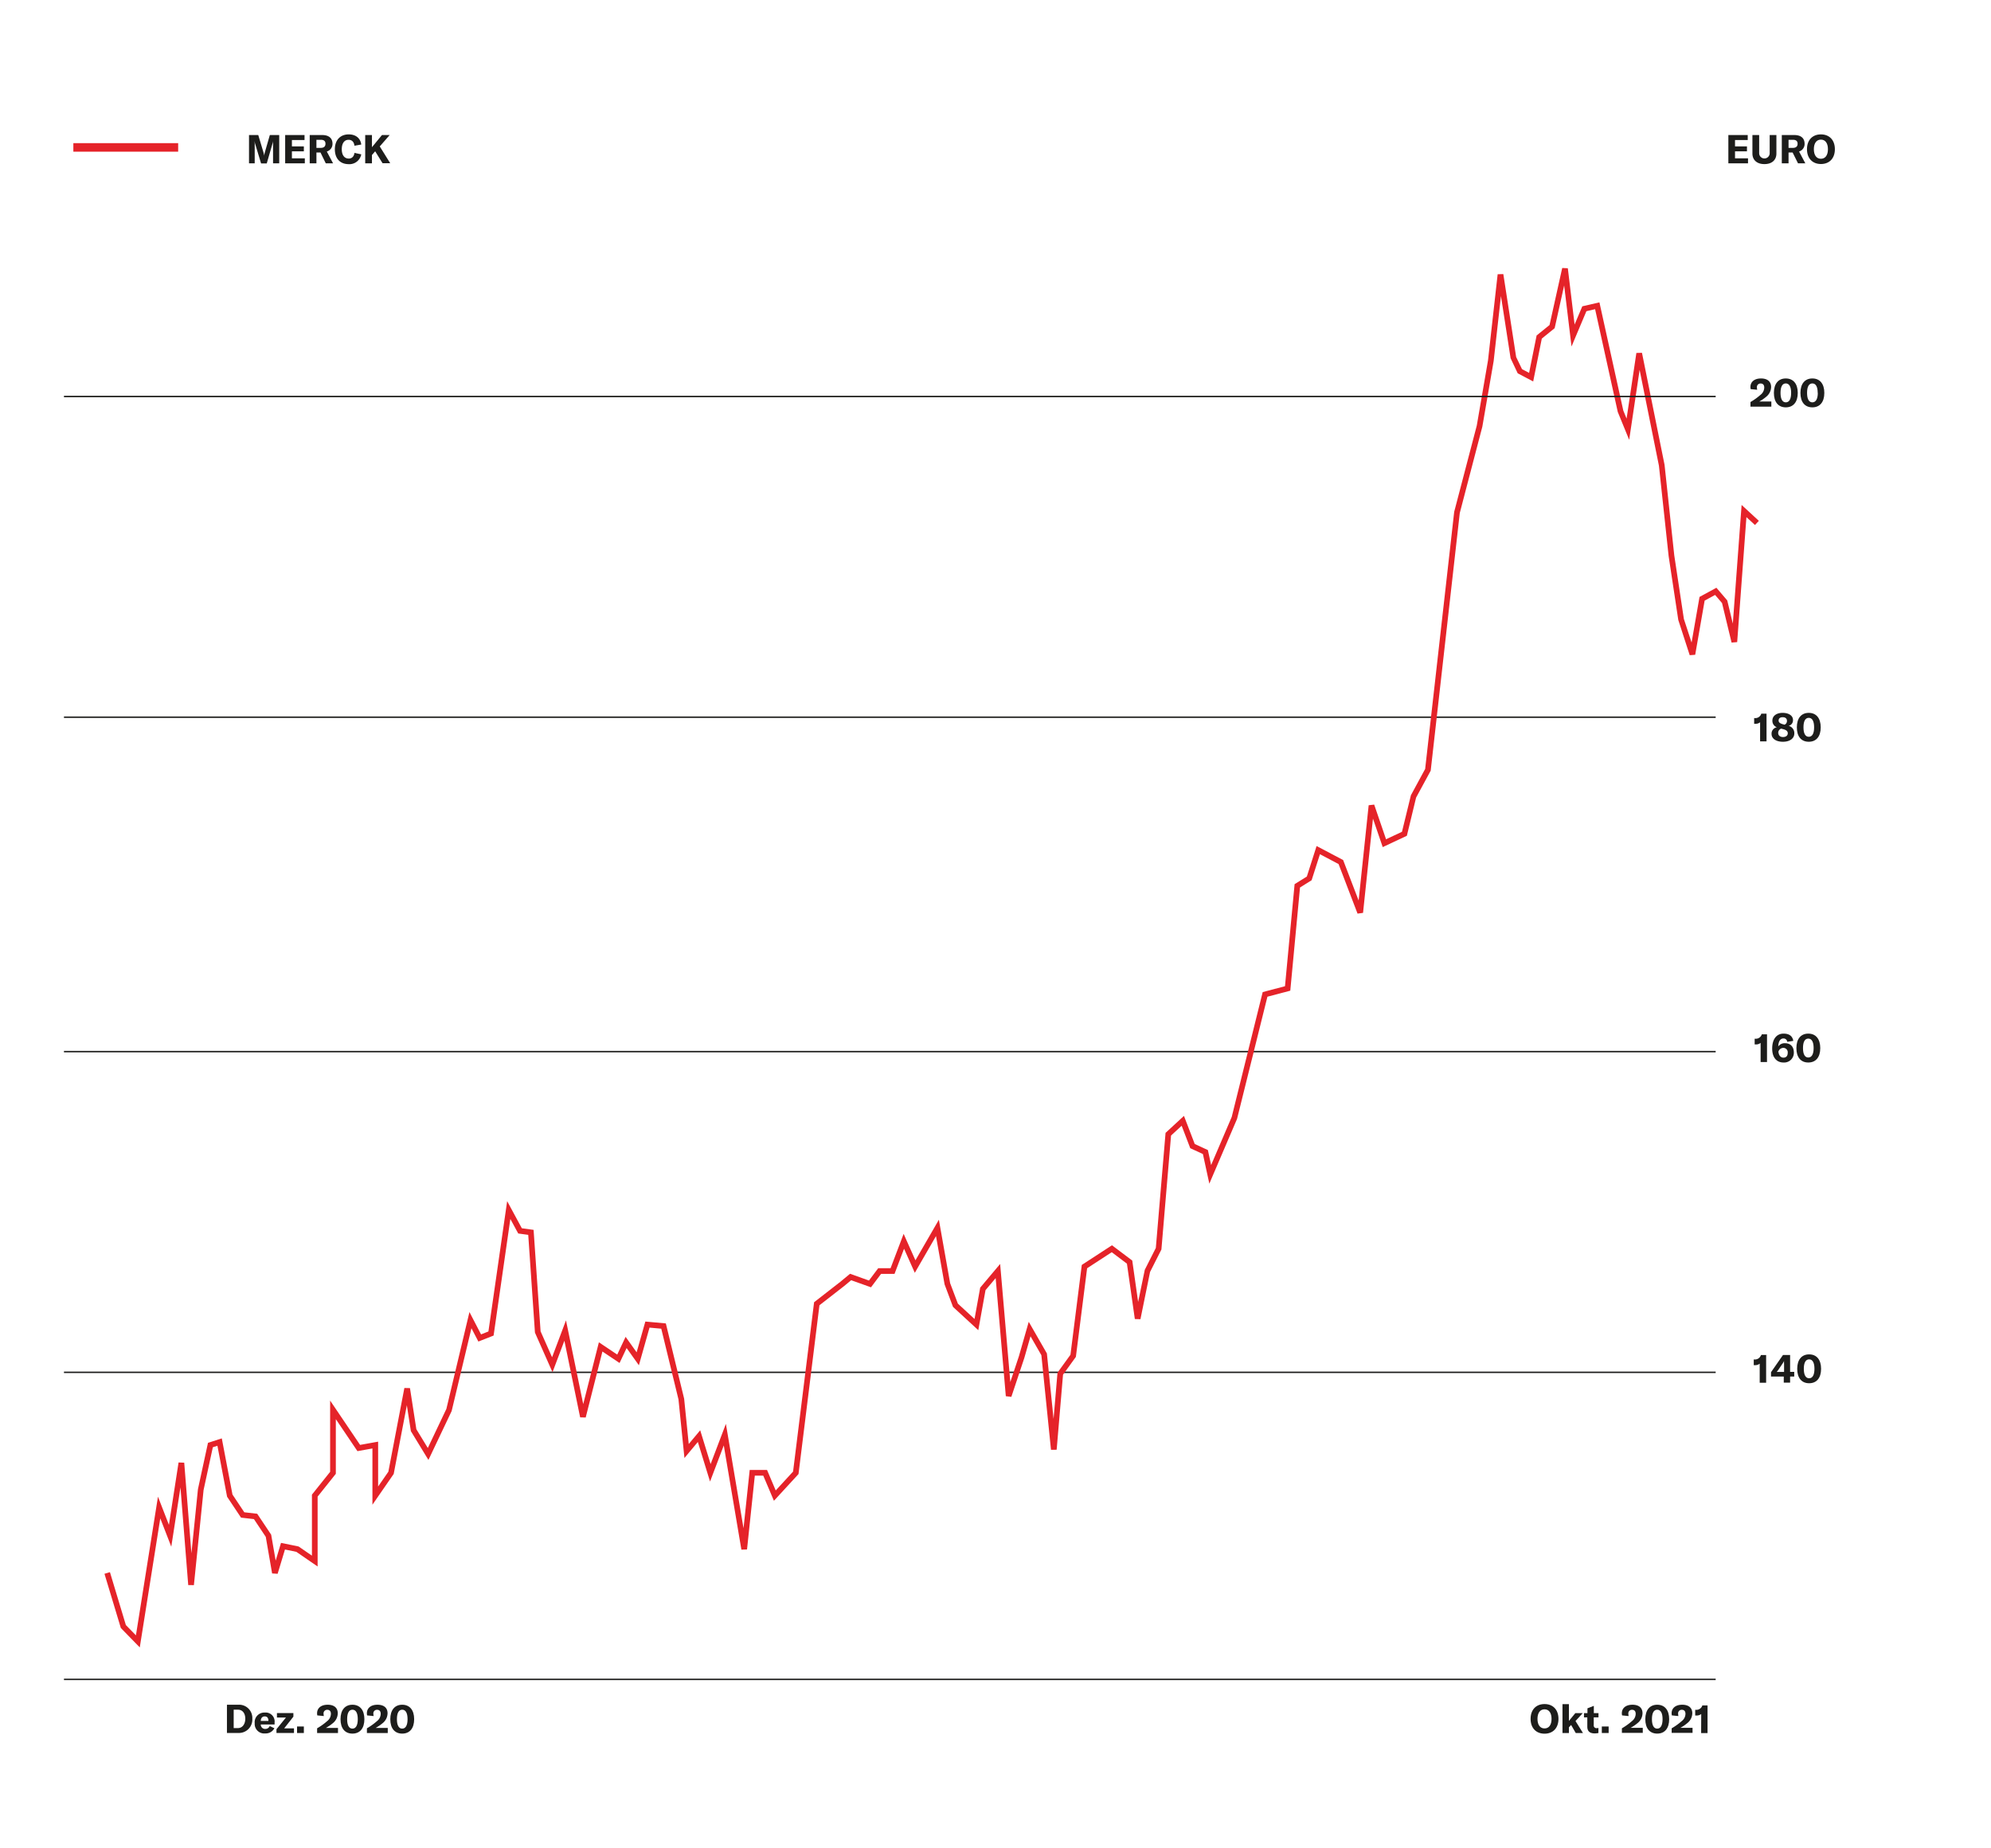 <svg xmlns="http://www.w3.org/2000/svg" xmlns:xlink="http://www.w3.org/1999/xlink" viewBox="0 0 700 650"><defs><style>.cls-1{fill:none;}.cls-2{fill:#1d1d1b;}.cls-3{clip-path:url(#clip-path);}.cls-4{fill:#e52329;}</style><clipPath id="clip-path"><rect class="cls-1" x="22.49" y="32.24" width="646.84" height="582.58"/></clipPath></defs><g id="Vg"><path class="cls-2" d="M618.82,254a2.52,2.52,0,0,1-1.69.53h-.4v-2H617a2.17,2.17,0,0,0,2.24-1.56h1.84v9.74h-2.26Z"/><path class="cls-2" d="M630.85,257.93c0,1.75-1.58,2.92-4,2.92s-4-1.1-4-2.75a2.25,2.25,0,0,1,1.86-2.34,2.41,2.41,0,0,1-1.57-2.37c0-1.62,1.43-2.7,3.6-2.7s3.64,1,3.64,2.48a2,2,0,0,1-1.52,2.09A2.63,2.63,0,0,1,630.85,257.93Zm-2.3-.05c0-.7-.47-1.15-1.57-1.45l-.75-.19a1.56,1.56,0,0,0-1.05,1.55c0,.84.67,1.4,1.69,1.4S628.55,258.68,628.55,257.88Zm-3.22-4.49c0,.64.46,1,1.53,1.31l.56.15a1.4,1.4,0,0,0,.84-1.36c0-.8-.56-1.27-1.49-1.27S625.33,252.65,625.33,253.39Z"/><path class="cls-2" d="M631.74,255.78c0-3.21,1.56-5.09,4.19-5.09s4.2,1.88,4.2,5.09-1.55,5.07-4.2,5.07S631.74,259,631.74,255.78Zm6.07,0c0-2.19-.67-3.34-1.88-3.34s-1.86,1.15-1.86,3.34.67,3.32,1.86,3.32S637.81,258,637.81,255.78Z"/><path class="cls-2" d="M619,366.75a2.57,2.57,0,0,1-1.7.54h-.39v-2h.27a2.18,2.18,0,0,0,2.24-1.55h1.83v9.74H619Z"/><path class="cls-2" d="M630.68,370.13a3.41,3.41,0,0,1-3.61,3.52c-2.51,0-4-1.81-4-4.91,0-3.28,1.52-5.25,4-5.25,2,0,3.14.87,3.42,2.55l-2.13.34a1.3,1.3,0,0,0-1.33-1.19c-1.11,0-1.78,1.05-1.82,2.81a2.72,2.72,0,0,1,2.42-1.13C629.53,366.87,630.68,368.11,630.68,370.13Zm-2.15.1A1.55,1.55,0,0,0,627,368.5a1.85,1.85,0,0,0-1.74,1.34c.13,1.3.77,2.1,1.77,2.1S628.53,371.29,628.53,370.23Z"/><path class="cls-2" d="M631.58,368.58c0-3.21,1.55-5.09,4.18-5.09s4.21,1.88,4.21,5.09-1.56,5.07-4.21,5.07S631.58,371.77,631.58,368.58Zm6.06,0c0-2.19-.67-3.34-1.88-3.34s-1.86,1.15-1.86,3.34.67,3.31,1.86,3.31S637.64,370.75,637.64,368.58Z"/><path class="cls-2" d="M618.68,479.55a2.52,2.52,0,0,1-1.69.53h-.4v-2h.27a2.16,2.16,0,0,0,2.24-1.55h1.84v9.73h-2.26Z"/><path class="cls-2" d="M629.37,484.09v2.14h-2.23v-2.14h-4.48v-1.53l4.21-6.06h2.5v5.94h1.45v1.65Zm-2.12-5.53h0a4.7,4.7,0,0,1-.56,1l-1.38,2.05a7,7,0,0,1-.65.84h2.59v-2.8C627.22,479.13,627.22,478.91,627.25,478.56Z"/><path class="cls-2" d="M631.87,481.37c0-3.2,1.55-5.08,4.19-5.08s4.2,1.88,4.2,5.08-1.56,5.07-4.2,5.07S631.87,484.57,631.87,481.37Zm6.06,0c0-2.18-.67-3.33-1.87-3.33s-1.87,1.15-1.87,3.33.68,3.32,1.87,3.32S637.93,483.54,637.93,481.37Z"/><g class="cls-3"><rect class="cls-2" x="22.49" y="590.34" width="580.71" height="0.5"/><path class="cls-2" d="M79.79,599.5h4a4.65,4.65,0,0,1,4.92,4.92,4.71,4.71,0,0,1-5,5H79.79Zm3.84,8.21c1.68,0,2.61-1.52,2.61-3.29s-.87-3.18-2.58-3.18h-1.5v6.47Z"/><path class="cls-2" d="M96.54,606.45H91.68A1.51,1.51,0,0,0,93.29,608a1.63,1.63,0,0,0,1.53-1l1.65.76a3.43,3.43,0,0,1-3.21,1.83,3.36,3.36,0,0,1-3.71-3.6,3.4,3.4,0,0,1,3.56-3.74,3.15,3.15,0,0,1,3.43,3.5Zm-2.17-1.32c0-1-.46-1.53-1.3-1.53s-1.36.59-1.39,1.59h2.69Z"/><path class="cls-2" d="M100.53,604H97.37v-1.58h5.78v1.27l-3.24,4.12h3.45v1.61H97.2v-1.31Z"/><path class="cls-2" d="M106.83,609.44h-2.39v-2.29h2.39Z"/><path class="cls-2" d="M111.49,607.79a21.85,21.85,0,0,0,3.52-2.52,3.31,3.31,0,0,0,1.33-2.56c0-.93-.45-1.43-1.26-1.43a1.25,1.25,0,0,0-1.32,1.4,4.15,4.15,0,0,0,.1.8l-2.3-.23a3.3,3.3,0,0,1-.08-.75c0-1.83,1.43-3,3.71-3s3.56,1.1,3.56,3A4.54,4.54,0,0,1,117,606a14.82,14.82,0,0,1-2.43,1.65h4.26v1.79h-7.34Z"/><path class="cls-2" d="M119.72,604.58c0-3.2,1.56-5.08,4.19-5.08s4.2,1.88,4.2,5.08-1.55,5.07-4.2,5.07S119.72,607.78,119.72,604.58Zm6.07,0c0-2.18-.67-3.33-1.88-3.33s-1.86,1.15-1.86,3.33.67,3.32,1.86,3.32S125.79,606.75,125.79,604.58Z"/><path class="cls-2" d="M129,607.79a21.85,21.85,0,0,0,3.52-2.52,3.31,3.31,0,0,0,1.33-2.56c0-.93-.45-1.43-1.26-1.43a1.25,1.25,0,0,0-1.32,1.4,4.15,4.15,0,0,0,.1.8l-2.3-.23a3.3,3.3,0,0,1-.08-.75c0-1.83,1.43-3,3.71-3s3.56,1.1,3.56,3A4.54,4.54,0,0,1,134.5,606a14.82,14.82,0,0,1-2.43,1.65h4.26v1.79H129Z"/><path class="cls-2" d="M137.22,604.58c0-3.2,1.56-5.08,4.19-5.08s4.2,1.88,4.2,5.08-1.55,5.07-4.2,5.07S137.22,607.78,137.22,604.58Zm6.07,0c0-2.18-.67-3.33-1.88-3.33s-1.86,1.15-1.86,3.33.67,3.32,1.86,3.32S143.29,606.75,143.29,604.58Z"/><path class="cls-2" d="M538.13,604.47c0-3.21,1.92-5.21,4.9-5.21s4.9,2,4.9,5.21-1.92,5.21-4.9,5.21S538.13,607.66,538.13,604.47Zm7.37,0c0-2.1-.92-3.36-2.47-3.36s-2.48,1.26-2.48,3.36.92,3.36,2.48,3.36S545.5,606.57,545.5,604.47Z"/><path class="cls-2" d="M552.37,606.61l-.77.83v2h-2.26V599.29h2.26v5.9l2.27-2.75h2.6l-2.55,2.79,2.62,4.21H554Z"/><path class="cls-2" d="M556.9,602.44h1.22v-1.68l2.24-.87v2.55H562v1.5h-1.67v2.73a.93.93,0,0,0,1,1.06,2.54,2.54,0,0,0,.65-.07v1.78a6.31,6.31,0,0,1-1.28.14c-1.86,0-2.63-.85-2.63-2.38v-3.26H556.9Z"/><path class="cls-2" d="M565.57,609.44h-2.4v-2.29h2.4Z"/><path class="cls-2" d="M570.23,607.79a21.27,21.27,0,0,0,3.51-2.52,3.29,3.29,0,0,0,1.34-2.56c0-.93-.45-1.43-1.27-1.43a1.25,1.25,0,0,0-1.31,1.4,4.15,4.15,0,0,0,.1.8l-2.3-.23a3.33,3.33,0,0,1-.09-.75c0-1.83,1.43-3,3.72-3s3.55,1.1,3.55,3a4.5,4.5,0,0,1-1.75,3.46,14.28,14.28,0,0,1-2.42,1.65h4.26v1.79h-7.34Z"/><path class="cls-2" d="M578.46,604.58c0-3.2,1.56-5.08,4.19-5.08s4.2,1.88,4.2,5.08-1.55,5.07-4.2,5.07S578.46,607.78,578.46,604.58Zm6.07,0c0-2.18-.68-3.33-1.88-3.33s-1.86,1.15-1.86,3.33.67,3.32,1.86,3.32S584.53,606.75,584.53,604.58Z"/><path class="cls-2" d="M587.73,607.79a21.27,21.27,0,0,0,3.51-2.52,3.29,3.29,0,0,0,1.34-2.56c0-.93-.45-1.43-1.27-1.43a1.25,1.25,0,0,0-1.31,1.4,4.15,4.15,0,0,0,.1.8l-2.3-.23a3.33,3.33,0,0,1-.09-.75c0-1.83,1.43-3,3.72-3s3.55,1.1,3.55,3a4.5,4.5,0,0,1-1.75,3.46,14.28,14.28,0,0,1-2.42,1.65h4.26v1.79h-7.34Z"/><path class="cls-2" d="M598.12,602.76a2.56,2.56,0,0,1-1.7.53H596v-2h.27a2.17,2.17,0,0,0,2.24-1.55h1.83v9.73h-2.25Z"/></g><path class="cls-2" d="M614.57,55.69v1.75h-6.91V47.49h6.81v1.76H610v2.24h4.2v1.73H610v2.47Z"/><path class="cls-2" d="M618.49,47.49v6.38a1.85,1.85,0,1,0,3.7,0V47.49h2.36V54c0,2.26-1.57,3.71-4.21,3.71s-4.22-1.45-4.22-3.71V47.49Z"/><path class="cls-2" d="M630.25,53.63h-1.43v3.81h-2.37V47.49h4.37c2.52,0,3.64,1.24,3.64,3.06a2.75,2.75,0,0,1-1.94,2.73l2.2,4.16h-2.57ZM628.82,52h1.53c1.15,0,1.65-.56,1.65-1.45s-.49-1.39-1.65-1.39h-1.53Z"/><path class="cls-2" d="M635.3,52.47c0-3.21,1.92-5.21,4.9-5.21s4.91,2,4.91,5.21-1.92,5.21-4.91,5.21S635.3,55.66,635.3,52.47Zm7.37,0c0-2.1-.91-3.37-2.47-3.37s-2.48,1.27-2.48,3.37.93,3.36,2.48,3.36S642.67,54.57,642.67,52.47Z"/><path class="cls-2" d="M87.55,47.49H90.8l1.83,6.1a5.89,5.89,0,0,1,.24,1.2h0a7.44,7.44,0,0,1,.25-1.23l1.75-6.07h3.3v9.95H96V50.66a10.49,10.49,0,0,1,0-1.12h0a5.42,5.42,0,0,1-.21,1l-2,6.93h-2l-2.09-6.93a5.5,5.5,0,0,1-.21-1h0c0,.34.06.72.06,1.11v6.78h-2Z"/><path class="cls-2" d="M107.17,55.69v1.75h-6.91V47.49h6.81v1.76h-4.44v2.24h4.2v1.73h-4.2v2.47Z"/><path class="cls-2" d="M112.68,53.63h-1.43v3.81h-2.36V47.49h4.37c2.52,0,3.64,1.24,3.64,3.06a2.76,2.76,0,0,1-2,2.73l2.2,4.16h-2.56ZM111.25,52h1.53c1.15,0,1.65-.56,1.65-1.45s-.49-1.39-1.65-1.39h-1.53Z"/><path class="cls-2" d="M117.73,52.48c0-3.14,1.85-5.22,4.88-5.22,2.53,0,4.13,1.4,4.4,3.57l-2.4.42c-.14-1.32-.87-2.09-2.06-2.09-1.51,0-2.39,1.28-2.39,3.31s.89,3.29,2.46,3.29c1.11,0,1.85-.76,2-2l2.39.52a4.24,4.24,0,0,1-4.48,3.45C119.43,57.68,117.73,55.62,117.73,52.48Z"/><path class="cls-2" d="M131.9,53.2l-1.13,1.31v2.93H128.4V47.49h2.37v4.28l3.52-4.28H137l-3.48,4,3.67,5.91H134.5Z"/><g class="cls-3"><rect class="cls-4" x="25.79" y="50.34" width="36.85" height="3"/><rect class="cls-2" x="22.49" y="482.35" width="580.71" height="0.5"/><rect class="cls-2" x="22.49" y="369.56" width="580.71" height="0.5"/><rect class="cls-2" x="22.49" y="251.97" width="580.71" height="0.5"/></g><polygon class="cls-4" points="49.14 579.34 42.48 572.51 42.41 572.28 36.73 553.45 38.65 552.87 44.25 571.47 47.79 575.09 55.54 526.33 59.39 536.24 62.78 514.3 64.77 514.38 67.3 546.25 69.6 523.66 73.12 507.4 77.98 505.83 81.73 525.57 85.89 531.82 90.43 532.34 95.34 539.7 96.92 548.82 98.8 542.58 104.99 543.85 109.67 547.07 109.67 525.61 116.07 517.59 116.07 492.53 126.6 508.12 132.94 506.98 132.94 522.75 136.54 517.55 142.17 488.11 144.14 488.15 146.38 502.6 150.41 509.21 156.94 495.46 165.05 461.4 169.13 469.26 171.72 468.23 178.31 422.4 183.47 431.94 187.6 432.5 190.06 468.18 194.1 477.3 198.99 464.32 205.05 493.77 210.56 472.04 217.01 476.36 219.95 470.12 223.83 475.56 226.89 464.74 234.1 465.4 240.53 491.86 242.15 507.81 246.18 502.98 249.84 514.86 255.21 500.72 261.41 537.43 263.58 516.94 269.68 516.94 272.73 524.14 278.83 517.5 286.22 457.95 295.5 450.73 298.86 447.94 305.51 450.32 308.77 445.98 313.11 445.98 317.7 433.9 321.85 443.21 330.09 428.94 334.05 451.25 336.77 458.44 342.63 463.84 344.62 452.82 351.63 444.49 355.21 486.01 358.21 477 361.69 464.83 368.07 475.96 370.41 498.98 371.8 482.71 376.35 476.42 380.34 444.83 390.95 437.92 398.08 443.29 400.15 457.85 402.49 446.53 406.37 438.86 409.79 398.39 416.26 392.42 420.05 402.31 424.67 404.44 425.81 409.71 433.05 392.79 443.94 348.88 451.78 346.82 455.16 310.93 459.46 308.25 462.89 297.52 472.22 302.44 477.67 316.68 481.2 283.17 483.14 282.95 487.31 295.14 492.91 292.51 496.05 279.66 501.06 270.41 511.27 179.98 519.21 149.65 523.16 126.71 526.55 96.44 528.54 96.39 533.05 125.54 535.11 129.81 537.6 131.13 540.25 117.97 544.79 114.3 549.25 94.24 551.22 94.34 553.6 114.13 556.31 107.72 562.33 106.33 570.72 144.37 571.88 147.21 575.32 124.12 577.29 124.07 585.23 163.47 588.64 195.29 592.02 217.66 594.73 225.96 597.52 209.92 603.46 206.69 607.27 211.15 609.23 219.29 612.32 177.57 618.38 183.16 617.02 184.63 614.01 181.85 610.76 225.81 608.79 225.97 605.44 212.08 602.99 209.22 599.32 211.22 596 230.27 594.07 230.41 590.06 218.04 586.66 195.55 583.25 163.78 576.46 130.07 572.79 154.68 568.78 144.88 560.81 108.73 557.75 109.44 552.52 121.85 549.93 100.38 546.59 115.41 542.07 119.07 539.04 134.15 533.6 131.28 531.1 125.99 527.71 104.11 525.14 127 521.16 150.07 513.23 180.42 503.01 271.02 497.87 280.5 494.63 293.91 486.14 297.9 482.71 287.88 479.22 321.03 477.29 321.29 470.62 303.86 464.07 300.4 461.14 309.55 457.06 312.1 453.64 348.39 445.6 350.51 434.92 393.5 425.18 416.26 422.92 405.84 418.47 403.78 415.45 395.89 411.72 399.33 408.33 439.41 404.34 447.31 400.96 463.92 398.99 463.86 396.21 444.39 390.87 440.36 382.21 446 378.26 477.17 373.74 483.43 371.5 509.83 369.51 509.85 366.13 476.58 362.31 469.93 360.12 477.59 355.57 491.23 353.63 491 350.06 449.47 346.49 453.7 343.95 467.78 335.06 459.59 332.1 451.69 329.08 434.69 321.63 447.61 317.85 439.14 314.5 447.98 309.77 447.98 306.23 452.7 299.26 450.21 296.76 452.28 288.1 459.02 280.74 518.38 272.1 527.78 268.35 518.94 265.38 518.94 262.64 544.9 260.66 544.96 254.47 508.31 249.64 521.02 245.35 507.09 240.64 512.73 238.54 492.13 232.49 467.26 228.36 466.88 224.62 480.12 220.31 474.06 217.83 479.32 211.8 475.28 205.92 498.49 203.97 498.44 198.43 471.49 194.25 482.57 188.09 468.67 188.07 468.49 185.72 434.26 182.2 433.78 179.43 428.67 173.54 469.67 168.19 471.78 165.75 467.09 158.79 496.23 150.63 513.42 144.46 503.3 143.04 494.17 138.42 518.34 130.94 529.16 130.94 509.37 125.67 510.32 118.07 499.06 118.07 518.29 111.67 526.31 111.67 550.88 104.19 545.73 100.19 544.91 97.61 553.45 95.67 553.33 93.44 540.46 89.28 534.22 84.74 533.7 79.84 526.35 76.44 508.43 74.83 508.95 71.57 524.02 68.17 557.44 66.18 557.42 63.45 523.06 60.22 543.92 56.35 533.96 49.14 579.34"/><g class="cls-3"><rect class="cls-2" x="22.49" y="139.18" width="580.71" height="0.5"/></g><path class="cls-2" d="M615.43,141.38a21.85,21.85,0,0,0,3.52-2.52,3.31,3.31,0,0,0,1.33-2.56c0-.93-.45-1.43-1.26-1.43a1.25,1.25,0,0,0-1.32,1.4,4.15,4.15,0,0,0,.1.8l-2.3-.23a3.91,3.91,0,0,1-.08-.75c0-1.82,1.43-3,3.71-3s3.56,1.11,3.56,3a4.54,4.54,0,0,1-1.75,3.46,13.83,13.83,0,0,1-2.43,1.65h4.26V143h-7.34Z"/><path class="cls-2" d="M623.67,138.17c0-3.2,1.55-5.08,4.18-5.08s4.21,1.88,4.21,5.08-1.56,5.08-4.21,5.08S623.67,141.37,623.67,138.17Zm6.06,0c0-2.18-.67-3.33-1.88-3.33S626,136,626,138.17s.67,3.32,1.86,3.32S629.73,140.35,629.73,138.17Z"/><path class="cls-2" d="M633,138.17c0-3.2,1.56-5.08,4.19-5.08s4.21,1.88,4.21,5.08-1.56,5.08-4.21,5.08S633,141.37,633,138.17Zm6.07,0c0-2.18-.67-3.33-1.88-3.33s-1.86,1.15-1.86,3.33.67,3.32,1.86,3.32S639.11,140.35,639.11,138.17Z"/></g></svg>